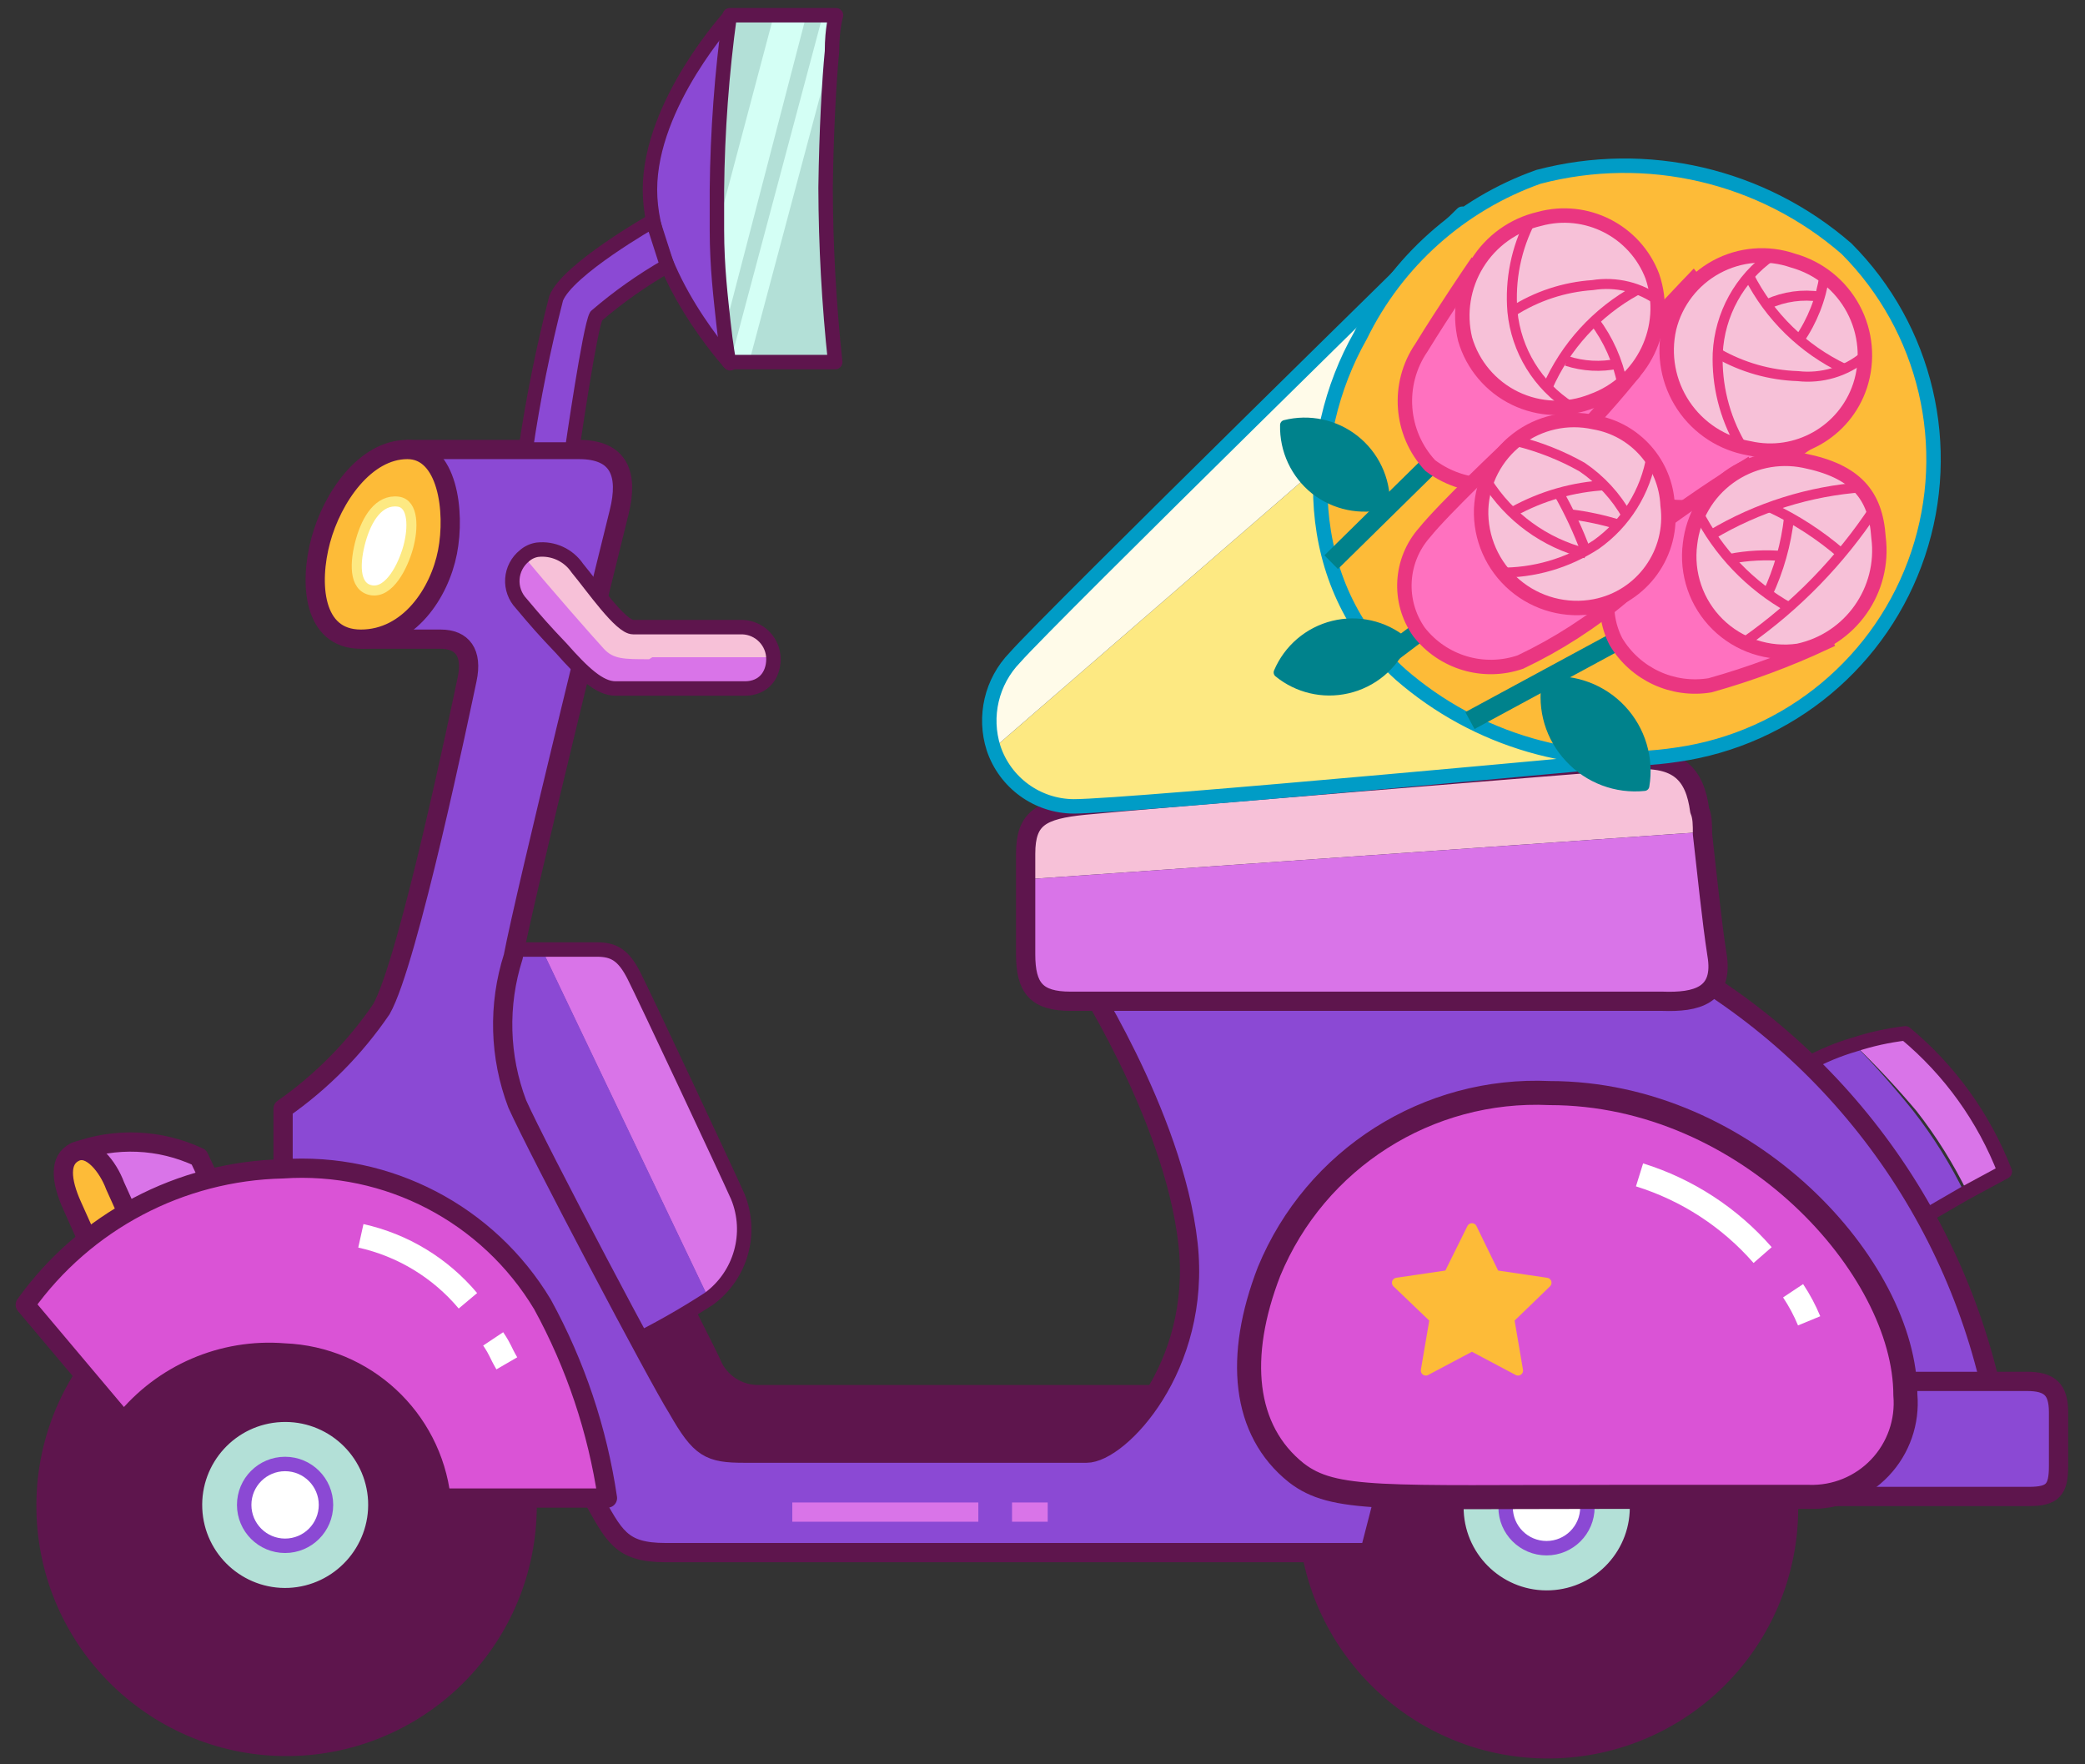<svg width="104px" height="88px" viewBox="0 0 104 88" version="1.1" xml:space="preserve" xmlns="http://www.w3.org/2000/svg" xmlns:xlink="http://www.w3.org/1999/xlink">
  <rect x="0" y="0" width="104" height="88" fill="#333333" stroke="none"/>
  <g>
    <title>Slice 1</title>
    <desc>Created with Sketch.</desc>
    <g id="Page-1" stroke="none" stroke-width="1" fill="none" fill-rule="evenodd">
      <g id="City_Motorcyle-04">
        <g id="MediaLab_Sprites_City_Motorcyle-01">
          <g id="Back-tire" transform="translate(64, 62)">
            <circle id="Oval" stroke="#5E154D" stroke-width="0.72" fill="#B3E0D7" cx="13.14" cy="13.18" r="5.26"/>
            <path d="M25.2,12.64 C24.875,6.037 19.271,0.94 12.667,1.242 C6.062,1.543 0.946,7.13 1.225,13.736 C1.504,20.341 7.074,25.476 13.68,25.22 C16.882,25.096 19.901,23.696 22.064,21.333 C24.228,18.97 25.357,15.84 25.2,12.64 Z M13.36,17.8 C10.808,17.916 8.646,15.942 8.53,13.39 C8.414,10.838 10.388,8.676 12.94,8.56 C15.492,8.444 17.654,10.418 17.77,12.97 C17.886,15.522 15.912,17.684 13.36,17.8 Z" id="Shape" stroke="#5E154D" stroke-width="0.96" fill="#5E154D" fill-rule="nonzero" stroke-linecap="round"/>
            <circle id="Oval" stroke="#8B49D4" stroke-width="0.72" fill="#FFFFFF" stroke-linecap="round" cx="13.14" cy="13.18" r="2.04"/>
          </g>
          <g id="Front-Tire" transform="translate(2, 62)">
            <circle id="Oval" stroke="#5E154D" stroke-width="0.72" fill="#B3E0D7" cx="12.1" cy="12.72" r="5.26"/>
            <path d="M24.28,12.52 C23.955,5.917 18.351,0.82 11.747,1.122 C5.142,1.423 0.026,7.01 0.305,13.616 C0.584,20.221 6.154,25.356 12.76,25.1 C15.962,24.976 18.981,23.576 21.144,21.213 C23.308,18.85 24.437,15.72 24.28,12.52 Z M12.42,17.68 C9.875,17.787 7.723,15.814 7.61,13.269 C7.497,10.723 9.466,8.567 12.011,8.449 C14.556,8.331 16.716,10.295 16.84,12.84 C16.953,15.396 14.976,17.561 12.42,17.68 Z" id="Shape" stroke="#5E154D" stroke-width="0.96" fill="#5E154D" fill-rule="nonzero" stroke-linecap="round"/>
            <circle id="Oval" stroke="#8B49D4" stroke-width="0.72" fill="#FFFFFF" stroke-linecap="round" cx="12.22" cy="13.06" r="2.04"/>
          </g>
          <g id="Body-of-Bike" transform="translate(0, 22)">
            <path d="M95.04,29.54 C94.177,29.643 93.326,29.831 92.5,30.1 C93.589,31.153 94.624,32.261 95.6,33.42 C96.594,34.694 97.452,36.068 98.16,37.52 L100.16,36.44 C99.077,33.737 97.313,31.36 95.04,29.54 Z" id="Path" fill="#D974E8"/>
            <path d="M92.5,30.1 C91.694,30.336 90.917,30.658 90.18,31.06 L96,38.68 L98,37.52 C97.292,36.068 96.434,34.694 95.44,33.42 C94.516,32.265 93.534,31.157 92.5,30.1 Z" id="Path" fill="#8B49D4"/>
            <path d="M95.04,29.54 C94.177,29.643 93.326,29.831 92.5,30.1 C91.694,30.336 90.917,30.658 90.18,31.06 L96,38.68 L98,37.52 L100,36.44 C98.962,33.755 97.255,31.379 95.04,29.54 Z" id="Path" stroke="#5E154D" stroke-width="0.72" stroke-linecap="round" stroke-linejoin="round"/>
            <path d="M33.7,42.18 C33.7,42.18 35.5,45.68 35.7,46.18 C36.127,46.972 36.961,47.458 37.86,47.44 L58.26,47.44 L58.26,52.2 L34.18,52.2 L30.18,43.9 L33.7,42.18 Z" id="Path" stroke="#5E154D" stroke-width="0.72" fill="#5E154D" stroke-linecap="round" stroke-linejoin="round"/>
            <path d="M3.74,35.46 C5.752,34.715 7.978,34.808 9.92,35.72 L11,38 L6,40.36 L3.74,35.46 Z" id="Path" stroke="#5E154D" stroke-width="0.96" fill="#D974E8" stroke-linejoin="round"/>
            <path d="M36.8,37.68 C36.24,36.42 32.14,27.68 31.62,26.66 C31.1,25.64 30.62,25.36 29.78,25.36 L27.02,25.36 L35.34,42.78 C36.942,41.619 37.545,39.513 36.8,37.68 Z" id="Path" fill="#D974E8"/>
            <path d="M22.18,25.36 L31.36,45.04 C32.738,44.368 34.073,43.613 35.36,42.78 L27.04,25.36 L22.18,25.36 Z" id="Path" fill="#8B49D4"/>
            <path d="M36.8,37.68 C36.24,36.42 32.14,27.68 31.62,26.66 C31.1,25.64 30.62,25.36 29.78,25.36 L22.18,25.36 L31.36,45.04 C32.738,44.368 34.073,43.613 35.36,42.78 C36.955,41.613 37.549,39.509 36.8,37.68 Z" id="Path" stroke="#5E154D" stroke-width="0.72" stroke-linecap="round" stroke-linejoin="round"/>
            <path d="M4.82,40.86 L3.6,38.14 C3.04,36.9 2.94,35.84 3.74,35.46 C4.54,35.08 5.4,36.22 5.74,37.14 L6.96,39.84 L4.82,40.86 Z" id="Path" stroke="#5E154D" stroke-width="0.96" fill="#FDBB38" stroke-linejoin="round"/>
            <path d="M20.36,0.42 L28.88,0.42 C30.88,0.42 31.36,1.64 30.88,3.56 C30.4,5.48 26.22,22.46 25.6,25.72 C24.835,28.119 24.906,30.706 25.8,33.06 C26.8,35.3 32.86,46.78 33.8,48.26 C34.94,50.26 35.38,50.48 37.14,50.48 L54.2,50.48 C55.82,50.48 59.94,46.2 59.26,40.04 C58.54,33.54 53.72,26.24 53.72,26.24 L83.88,26.24 C92.706,31.378 98.625,40.345 99.88,50.48 L69.6,50.48 L68.32,55.44 L33.2,55.44 C30.94,55.44 30.64,54.6 29.52,52.62 C28.2,50.3 22.12,40.04 22.12,40.04 L14.12,40.04 L14.12,33.3 C16.04,31.956 17.7,30.276 19.02,28.34 C20.36,26.02 23.02,13.2 23.3,11.88 C23.58,10.56 23.06,9.88 21.98,9.88 L18.12,9.88 L20.36,0.42 Z" id="Path" stroke="#5E154D" stroke-width="0.96" fill="#8B49D4" stroke-linecap="round" stroke-linejoin="round"/>
            <path d="M89.2,52.64 L101.2,52.64 C102.4,52.64 102.68,52.3 102.68,51.12 L102.68,48.44 C102.68,47.3 102.24,46.9 101.1,46.9 L89.1,46.9 L89.2,52.64 Z" id="Path" stroke="#5E154D" stroke-width="0.96" fill="#8B49D4" stroke-linecap="round" stroke-linejoin="round"/>
            <path d="M63.3,41.42 C65.622,35.797 71.223,32.237 77.3,32.52 C87.18,32.52 95.04,41.24 95.04,47.58 C95.155,48.914 94.694,50.233 93.772,51.204 C92.851,52.175 91.558,52.705 90.22,52.66 L80.52,52.66 C68.96,52.66 66.52,52.9 64.66,51.46 C62,49.34 61.66,45.66 63.3,41.42 Z" id="Path" stroke="#5E154D" stroke-width="1.2" fill="#DA53D6" stroke-linejoin="round"/>
            <path d="M20.32,0.42 C22.32,0.42 22.72,3.5 22.32,5.54 C21.92,7.58 20.4,9.88 18,9.88 C15.6,9.88 15.42,7.08 16,4.94 C16.58,2.8 18.22,0.42 20.32,0.42 Z" id="Path" stroke="#5E154D" stroke-width="0.96" fill="#FDBB38" stroke-linejoin="round"/>
            <path d="M19.86,3.02 C20.64,3.12 20.62,4.36 20.36,5.3 C20.1,6.24 19.42,7.6 18.52,7.44 C17.62,7.28 17.7,6 18,4.94 C18.3,3.88 18.9,2.9 19.86,3.02 Z" id="Path" stroke="#FDE982" stroke-width="0.5" fill="#FFFFFF" stroke-linejoin="round"/>
            <path d="M1.26,43.08 C4.233,38.923 8.991,36.411 14.1,36.3 C19.347,35.94 24.353,38.551 27.06,43.06 C28.704,46.062 29.801,49.333 30.3,52.72 L22,52.72 C21.531,48.711 18.213,45.64 14.18,45.48 C11.108,45.23 8.112,46.519 6.18,48.92 L1.26,43.08 Z" id="Path" stroke="#5E154D" stroke-width="0.96" fill="#DA53D6" stroke-linejoin="round"/>
            <g id="Seat" transform="translate(50, 14)">
              <path d="M34.78,4.32 C34.54,2.52 33.72,1.64 31.48,1.8 C29.24,1.96 6.66,3.8 4.1,4.06 C1.92,4.28 1.16,4.7 1.16,6.48 L1.16,7.86 L34.92,5.5 C34.86,5.04 34.82,4.64 34.78,4.32 Z" id="Path" fill="#F7C1D8"/>
              <path d="M34.92,5.5 L1.16,7.86 L1.16,11.6 C1.16,13.28 1.7,13.94 3.4,13.94 L32.92,13.94 C34.6,13.94 35.98,13.68 35.64,11.6 C35.38,10 35.12,7.34 34.92,5.5 Z" id="Path" fill="#D974E8"/>
              <path d="M35.64,11.6 C35.38,9.94 35.12,7.34 34.92,5.6 C34.92,5.14 34.92,4.74 34.78,4.42 C34.54,2.62 33.72,1.74 31.48,1.9 C29.24,2.06 6.66,3.9 4.1,4.16 C1.92,4.38 1.16,4.8 1.16,6.58 L1.16,11.6 C1.16,13.28 1.7,13.94 3.4,13.94 L32.92,13.94 C34.6,14 36,13.68 35.64,11.6 Z" id="Path" stroke="#5E154D" stroke-width="0.96" stroke-linecap="round" stroke-linejoin="round"/>
            </g>
            <g id="Highlight" transform="translate(18, 36)">
              <path d="M71.44,6.38 C71.755,6.853 72.023,7.355 72.24,7.88" id="Path" stroke="#FFFFFF" stroke-width="1.2"/>
              <path d="M63.78,0.6 C66.157,1.34 68.283,2.724 69.92,4.6" id="Path" stroke="#FFFFFF" stroke-width="1.2"/>
              <path d="M6.6,8.78 C7,9.38 6.92,9.38 7.28,10" id="Path" stroke="#FFFFFF" stroke-width="1.2"/>
              <path d="M0,3.64 C2.088,4.103 3.965,5.242 5.34,6.88" id="Path" stroke="#FFFFFF" stroke-width="1.2"/>
              <path d="M32.48,17.42 L34.26,17.42" id="Path" stroke="#D974E8" stroke-width="0.96"/>
              <path d="M21.52,17.42 L30.8,17.42" id="Path" stroke="#D974E8" stroke-width="0.96"/>
            </g>
          </g>
          <polygon id="Path" stroke="#FDBB38" stroke-width="0.5" fill="#FDBB38" stroke-linejoin="round" points="73.42 61.26 74.56 63.6 77.14 63.98 75.28 65.78 75.72 68.36 73.42 67.14 71.12 68.36 71.56 65.78 69.68 63.98 72.26 63.6"/>
          <g id="Mirror" transform="translate(26, 0)">
            <path d="M10.7,9.46 L10.42,0.8 C10.42,0.8 6.42,5.16 6.42,9.46 C6.42,13.76 10.42,18.12 10.42,18.12 L10.7,9.48 L10.7,9.46 Z" id="Path" stroke="#5E154D" stroke-width="0.72" fill="#8B49D4" stroke-linecap="round" stroke-linejoin="round"/>
            <path d="M0.22,22.42 C0.594,19.882 1.101,17.365 1.74,14.88 C2.3,13.44 6.56,11.02 6.56,11.02 L7.28,13.26 C6.023,13.979 4.838,14.816 3.74,15.76 C3.42,16.32 2.54,22.42 2.54,22.42 L0.22,22.42 Z" id="Path" stroke="#5E154D" stroke-width="0.72" fill="#8B49D4" stroke-linecap="round" stroke-linejoin="round"/>
            <path d="M15.74,2.8 C15.74,1.64 15.94,1 15.94,1 L10.64,1 C10.244,3.884 10.03,6.789 10,9.7 C10,10.42 10,11.12 10,11.7 C10,13.58 10.2,15.16 10.32,16.3 C10.44,17.44 10.6,18.3 10.6,18.3 L15.9,18.3 C15.589,15.41 15.429,12.506 15.42,9.6 C15.46,6.68 15.6,4.24 15.74,2.8 Z" id="Path" fill="#D4FFF5"/>
            <path d="M14.22,0.76 L10.22,16.14 C10.36,17.42 10.5,18.14 10.5,18.14 L15.14,0.74 L14.22,0.76 Z" id="Path" fill="#B3E0D7"/>
            <path d="M10.4,0.76 C10.004,3.644 9.79,6.549 9.76,9.46 C9.76,10.18 9.76,10.88 9.76,11.46 L12.62,0.68 L10.4,0.76 Z" id="Path" fill="#B3E0D7"/>
            <path d="M12.66,0.76 L9.8,11.54 C9.8,13.42 10,15 10.12,16.14 L14.12,0.76 L12.66,0.76 Z" id="Path" fill="#D4FFF5"/>
            <path d="M15.7,0.76 L15.04,0.76 L10.4,18.16 L11.34,18.16 L15.5,2.56 C15.6,1.4 15.7,0.76 15.7,0.76 Z" id="Path" fill="#D4FFF5"/>
            <path d="M15.22,9.46 C15.22,6.44 15.36,4.06 15.5,2.56 L11.34,18.16 L15.7,18.16 C15.389,15.27 15.229,12.366 15.22,9.46 Z" id="Path" fill="#B3E0D7"/>
            <path d="M15.5,2.56 C15.5,1.4 15.7,0.76 15.7,0.76 L10.4,0.76 C10.004,3.644 9.79,6.549 9.76,9.46 C9.76,10.18 9.76,10.88 9.76,11.46 C9.76,13.34 9.96,14.92 10.08,16.06 C10.2,17.2 10.36,18.06 10.36,18.06 L15.66,18.06 C15.349,15.17 15.189,12.266 15.18,9.36 C15.22,6.44 15.36,4 15.5,2.56 Z" id="Path" stroke="#5E154D" stroke-width="0.72" stroke-linecap="round" stroke-linejoin="round"/>
          </g>
          <g id="Handlebars" transform="translate(25, 27)">
            <path d="M7.42,6.268 L13.58,5.88 C13.581,5.019 12.9,4.312 12.04,4.28 L6.58,4.28 C5.96,4.28 4.58,2.28 3.8,1.34 C3.357,0.684 2.586,0.329 1.8,0.42 C1.562,0.457 1.34,0.561 1.16,0.72 C1.8,3.32 3.949,5.928 4.229,6.268 C4.509,6.608 6.16,6.268 7.42,6.268 Z" id="Path" fill="#F7C1D8"/>
            <path d="M7.38,5.88 C6.12,5.88 5.6,5.88 5.12,5.36 C4.64,4.84 2.44,2.34 1.12,0.74 C0.778,1.029 0.572,1.447 0.549,1.894 C0.526,2.341 0.69,2.778 1,3.1 C1.72,3.96 2.14,4.44 3,5.34 C4.08,6.56 4.9,7.34 5.7,7.34 L12.2,7.34 C13.049,7.319 13.73,6.629 13.74,5.78 L7.54,5.78 L7.38,5.88 Z" id="Path" fill="#D974E8"/>
            <path d="M12.04,4.28 L6.58,4.28 C5.96,4.28 4.58,2.28 3.8,1.34 C3.357,0.684 2.586,0.329 1.8,0.42 C1.562,0.457 1.34,0.561 1.16,0.72 C0.806,1.004 0.588,1.423 0.557,1.875 C0.527,2.327 0.688,2.772 1,3.1 C1.72,3.96 2.14,4.44 3,5.34 C4.08,6.56 4.9,7.34 5.7,7.34 L12.2,7.34 C13.049,7.319 13.57,6.729 13.58,5.88 C13.581,5.019 12.9,4.312 12.04,4.28 Z" id="Path" stroke="#5E154D" stroke-width="0.72" stroke-linecap="round" stroke-linejoin="round"/>
          </g>
        </g>
        <g id="Group" transform="translate(48, 8)">
          <path d="M26.64,7.6 L1.56,29.32 C2.134,31.044 3.743,32.21 5.56,32.22 C8.32,32.22 34.34,29.78 34.34,29.78 L26.64,7.6 Z" id="Path" fill="#FDE982"/>
          <path d="M24.94,2.66 C24.94,2.66 4.32,22.86 2.62,24.8 C1.461,25.996 1.053,27.733 1.56,29.32 L26.64,7.6 L24.94,2.66 Z" id="Path" fill="#FFFBE9"/>
          <path d="M26.64,7.6 L24.94,2.66 C24.94,2.66 4.32,22.86 2.62,24.8 C1.461,25.996 1.053,27.733 1.56,29.32 C2.134,31.044 3.743,32.21 5.56,32.22 C8.32,32.22 34.34,29.78 34.34,29.78 L26.64,7.6 Z" id="Path" stroke="#009CC6" stroke-width="0.72" stroke-linejoin="round"/>
          <path d="M28.74,0.82 C34.137,-0.599 39.887,0.741 44.1,4.4 C48.079,8.389 49.464,14.284 47.677,19.627 C45.89,24.971 41.238,28.847 35.66,29.64 C30.696,30.4 25.648,28.937 21.86,25.64 C16.86,21.14 16.96,13.84 19.86,8.74 C21.67,5.04 24.858,2.196 28.74,0.82 Z" id="Path" stroke="#009CC6" stroke-width="0.72" fill="#FDBB38" stroke-linejoin="round"/>
          <path d="M23.34,15.18 L18.4,20.04" id="Path" stroke="#00828C" stroke-width="0.96"/>
          <path d="M22.78,23.52 L21.08,24.8" id="Path" stroke="#00828C" stroke-width="0.96"/>
          <path d="M32.6,24 L25.32,27.94" id="Path" stroke="#00828C" stroke-width="0.96"/>
          <path d="M42.66,13.72 C42.66,13.72 40.66,15.18 38.66,16.44 C36.812,17.714 34.332,17.557 32.66,16.06 C31.065,14.378 31.065,11.742 32.66,10.06 C34.42,8.06 36.46,5.94 36.46,5.94 L42.66,13.72 Z" id="Path" stroke="#EA3681" stroke-width="0.72" fill="#FF71BF"/>
          <path d="M41.44,5 C40.175,4.562 38.784,4.677 37.608,5.316 C36.432,5.955 35.58,7.06 35.26,8.36 C34.954,9.69 35.21,11.087 35.967,12.222 C36.724,13.357 37.915,14.131 39.26,14.36 C41.629,14.895 44.016,13.545 44.78,11.24 C45.195,9.97 45.073,8.585 44.442,7.407 C43.811,6.229 42.727,5.359 41.44,5 Z" id="Path" stroke="#EA3681" stroke-width="0.72" fill="#F7C1D8"/>
          <path d="M38.8,14.14 C38.013,12.767 37.625,11.202 37.68,9.62 C37.776,7.673 38.765,5.88 40.36,4.76" id="Path" stroke="#EA3681" stroke-width="0.5"/>
          <path d="M37.68,9.62 C38.9,10.322 40.273,10.713 41.68,10.76 C42.867,10.895 44.059,10.541 44.98,9.78" id="Path" stroke="#EA3681" stroke-width="0.5"/>
          <path d="M39.24,5.76 C40.27,7.79 41.944,9.422 44,10.4" id="Path" stroke="#EA3681" stroke-width="0.5"/>
          <path d="M43,5.76 C42.831,6.909 42.4,8.004 41.74,8.96" id="Path" stroke="#EA3681" stroke-width="0.5"/>
          <path d="M40.18,7.16 C41,6.788 41.91,6.663 42.8,6.8" id="Path" stroke="#EA3681" stroke-width="0.5"/>
          <path d="M32.6,24 C31.752,22.343 32.158,20.321 33.58,19.12 C35.336,17.749 37.166,16.473 39.06,15.3 L43.06,24.04 C41.202,24.91 39.276,25.626 37.3,26.18 C35.434,26.489 33.57,25.624 32.6,24 Z" id="Path" stroke="#EA3681" stroke-width="0.72" fill="#FF71BF"/>
          <path d="M36.3,19.12 C36.453,17.789 37.156,16.584 38.24,15.797 C39.323,15.01 40.688,14.714 42,14.98 C44.56,15.5 45.56,16.68 45.7,18.8 C46.04,21.44 44.302,23.9 41.7,24.46 C40.223,24.674 38.732,24.183 37.671,23.134 C36.61,22.085 36.103,20.599 36.3,19.12 Z" id="Path" stroke="#EA3681" stroke-width="0.72" fill="#F7C1D8"/>
          <path d="M36.68,17.52 C37.699,19.544 39.302,21.216 41.28,22.32" id="Path" stroke="#EA3681" stroke-width="0.5"/>
          <path d="M45.5,17.38 C43.79,19.973 41.605,22.219 39.06,24" id="Path" stroke="#EA3681" stroke-width="0.5"/>
          <path d="M37.36,18.68 C39.665,17.303 42.262,16.488 44.94,16.3" id="Path" stroke="#EA3681" stroke-width="0.5"/>
          <path d="M40.28,17.3 C41.575,17.904 42.78,18.685 43.86,19.62" id="Path" stroke="#EA3681" stroke-width="0.5"/>
          <path d="M41.24,17.8 C41.094,19.131 40.729,20.428 40.16,21.64" id="Path" stroke="#EA3681" stroke-width="0.5"/>
          <path d="M38.26,19.88 C39.162,19.702 40.085,19.655 41,19.74" id="Path" stroke="#EA3681" stroke-width="0.5"/>
          <path d="M25.5,5.34 C25.5,5.34 24.04,7.48 22.9,9.34 C21.654,11.162 21.837,13.604 23.34,15.22 C25.25,16.663 27.928,16.493 29.64,14.82 C30.931,13.553 32.153,12.218 33.3,10.82 L25.5,5.34 Z" id="Path" stroke="#EA3681" stroke-width="0.72" fill="#FF71BF"/>
          <path d="M31.42,12 C30.174,12.5 28.775,12.45 27.568,11.864 C26.361,11.277 25.457,10.208 25.08,8.92 C24.768,7.633 24.984,6.275 25.679,5.148 C26.374,4.021 27.49,3.219 28.78,2.92 C31.116,2.277 33.558,3.515 34.42,5.78 C35.287,8.325 33.951,11.095 31.42,12 Z" id="Path" stroke="#EA3681" stroke-width="0.72" fill="#F7C1D8"/>
          <path d="M28.36,2.98 C27.627,4.382 27.308,5.964 27.44,7.54 C27.629,9.481 28.698,11.228 30.34,12.28" id="Path" stroke="#EA3681" stroke-width="0.5"/>
          <path d="M27.44,7.54 C28.641,6.77 30.017,6.316 31.44,6.22 C32.618,6.031 33.823,6.327 34.78,7.04" id="Path" stroke="#EA3681" stroke-width="0.5"/>
          <path d="M29.18,11.34 C30.082,9.274 31.644,7.565 33.62,6.48" id="Path" stroke="#EA3681" stroke-width="0.5"/>
          <path d="M32.92,11.14 C32.699,10 32.22,8.926 31.52,8" id="Path" stroke="#EA3681" stroke-width="0.5"/>
          <path d="M30.14,10 C30.966,10.271 31.849,10.319 32.7,10.14" id="Path" stroke="#EA3681" stroke-width="0.5"/>
          <path d="M22.78,23.52 C21.711,22.002 21.827,19.948 23.06,18.56 C24.04,17.34 27.2,14.36 27.2,14.36 L32.96,21.72 C31.403,23.037 29.682,24.146 27.84,25.02 C26.006,25.652 23.973,25.05 22.78,23.52 Z" id="Path" stroke="#EA3681" stroke-width="0.72" fill="#FF71BF"/>
          <path d="M25.88,17.38 C25.942,16.011 26.606,14.74 27.694,13.906 C28.782,13.073 30.182,12.763 31.52,13.06 C33.562,13.406 35.087,15.13 35.18,17.2 C35.499,19.574 33.911,21.784 31.56,22.24 C30.131,22.515 28.655,22.124 27.549,21.178 C26.444,20.232 25.829,18.834 25.88,17.38 Z" id="Path" stroke="#EA3681" stroke-width="0.72" fill="#F7C1D8"/>
          <path d="M26.78,20.56 C28.497,20.587 30.183,20.099 31.62,19.16 C33.094,18.115 34.088,16.523 34.38,14.74" id="Path" stroke="#EA3681" stroke-width="0.5"/>
          <path d="M27.64,14 C28.787,14.282 29.891,14.719 30.92,15.3 C31.846,15.928 32.613,16.764 33.16,17.74" id="Path" stroke="#EA3681" stroke-width="0.5"/>
          <path d="M26.16,16 C27.28,17.793 29.05,19.083 31.1,19.6" id="Path" stroke="#EA3681" stroke-width="0.5"/>
          <path d="M27.48,17.52 C28.9,16.735 30.48,16.284 32.1,16.2" id="Path" stroke="#EA3681" stroke-width="0.5"/>
          <path d="M31.1,19.5 C30.732,18.505 30.284,17.542 29.76,16.62" id="Path" stroke="#EA3681" stroke-width="0.5"/>
          <path d="M30.38,17.66 C31.173,17.76 31.955,17.928 32.72,18.16" id="Path" stroke="#EA3681" stroke-width="0.5"/>
          <path d="M17.6,16.42 C18.584,17.19 19.871,17.457 21.08,17.14 C21.099,15.895 20.537,14.712 19.56,13.94 C18.584,13.169 17.306,12.895 16.1,13.2 C16.07,14.449 16.625,15.64 17.6,16.42 Z" id="Path" stroke="#00828C" stroke-width="0.5" fill="#00828C" stroke-linecap="round" stroke-linejoin="round"/>
          <path d="M30.3,29.8 C31.25,30.827 32.629,31.345 34.02,31.2 C34.251,29.824 33.828,28.419 32.875,27.399 C31.922,26.38 30.549,25.862 29.16,26 C28.918,27.376 29.341,28.785 30.3,29.8 Z" id="Path" stroke="#00828C" stroke-width="0.5" fill="#00828C" stroke-linecap="round" stroke-linejoin="round"/>
          <path d="M19.2,26.34 C20.455,26.056 21.498,25.185 22,24 C21.024,23.201 19.729,22.909 18.504,23.212 C17.28,23.515 16.27,24.378 15.78,25.54 C16.736,26.32 17.998,26.615 19.2,26.34 Z" id="Path" stroke="#00828C" stroke-width="0.5" fill="#00828C" stroke-linecap="round" stroke-linejoin="round"/>
        </g>
      </g>
    </g>
  </g>
</svg>